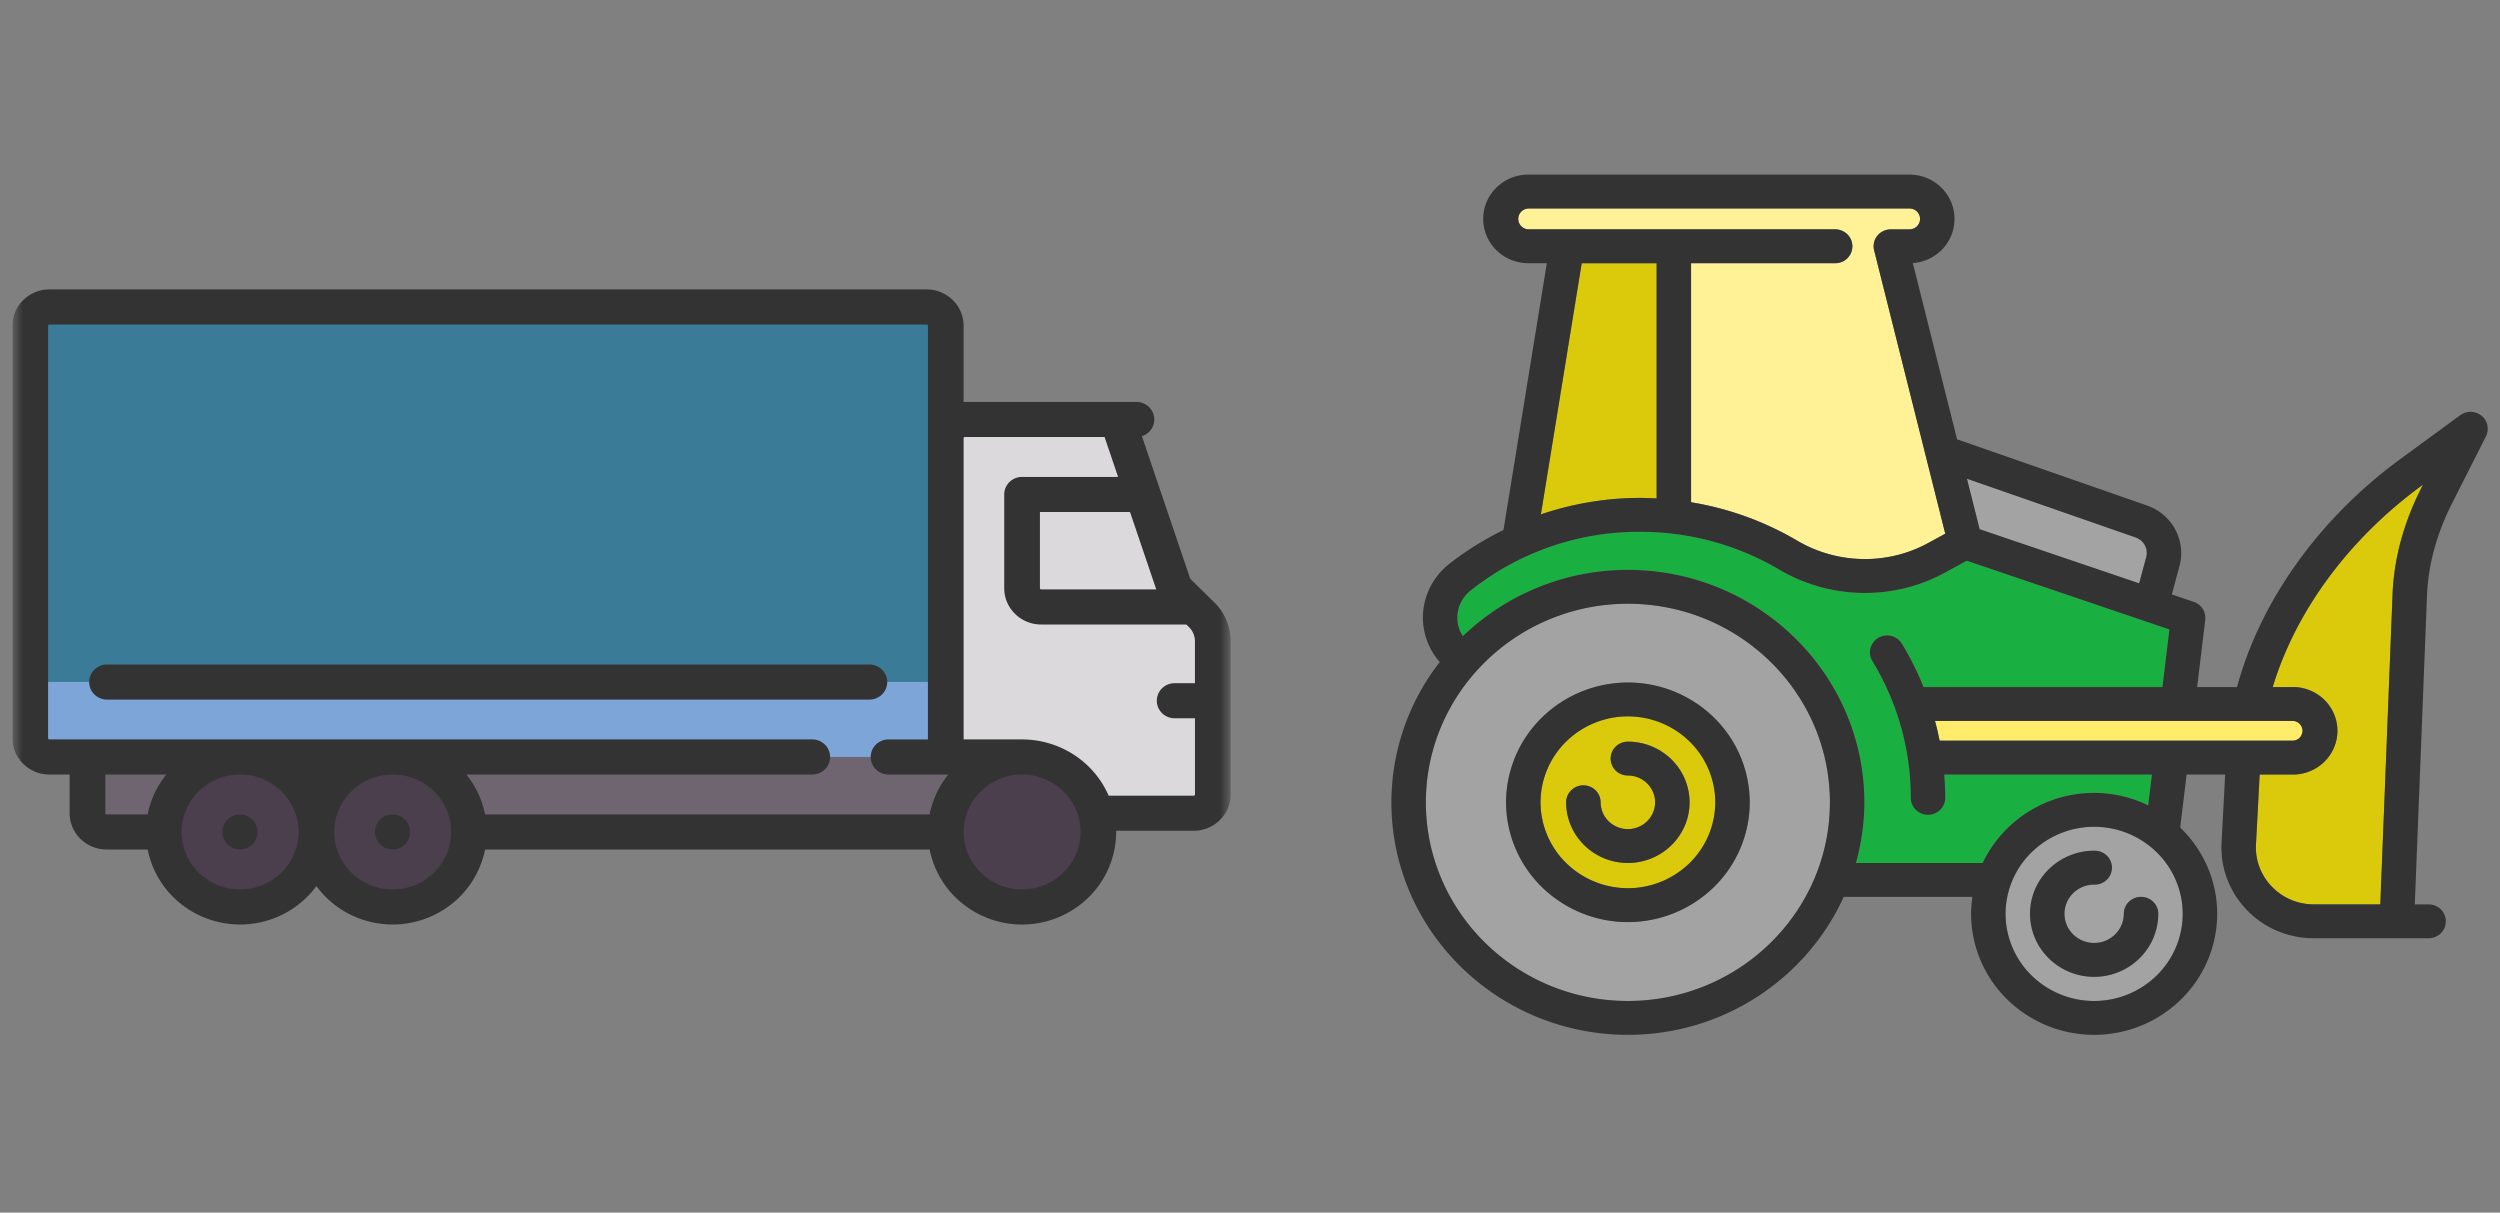 <svg xmlns="http://www.w3.org/2000/svg" width="167" height="81" fill="none" viewBox="0 0 167 81"><rect x="0" y="0" width="167" height="81" fill="#808080" stroke="none"/><g clip-path="url(#a)"><mask id="b" width="83" height="81" x="0" y="0" maskUnits="userSpaceOnUse" style="mask-type:luminance"><path fill="#fff" d="M.83.545h81.375v80H.83v-80Z"/></mask><g mask="url(#b)"><path fill="#5D5360" d="m78.469 39.292-2.124-6.263h-8.07v6.262c0 .693.571 1.253 1.274 1.253h10.193l-1.273-1.252Z"/><path fill="#4B3F4E" d="M76.344 33.03h-8.069v3.756h9.343l-1.274-3.757Z"/><path fill="#333" d="M68.284 54.404h-.011c-.66 0-1.187.525-1.187 1.172 0 .648.54 1.172 1.198 1.172.31-.01.604-.137.82-.356a1.162 1.162 0 0 0 0-1.632 1.202 1.202 0 0 0-.82-.356Z"/><path fill="#DBD9DC" d="m80.269 41.066-1.802-1.771-3.822-11.274H63.178v26.303H79.74c.704 0 1.274-.56 1.274-1.252V42.836c0-.664-.268-1.3-.745-1.77Z"/><path fill="#3A7C97" d="M3.295 20.506h58.607c.704 0 1.273.561 1.273 1.253v28.808H3.295c-.338 0-.662-.132-.9-.367a1.242 1.242 0 0 1-.374-.885V21.759c0-.692.57-1.253 1.274-1.253Z"/><path fill="#7DA5D7" d="M63.175 50.565H3.295c-.338 0-.662-.132-.9-.367a1.242 1.242 0 0 1-.374-.885v-3.758h61.154v5.01Z"/><path fill="#6F6571" d="M68.27 55.579H7.117c-.338 0-.662-.132-.901-.367a1.242 1.242 0 0 1-.373-.886v-3.758H68.27v5.01Z"/><path fill="#4B3F4E" d="M68.273 60.588a5.14 5.14 0 0 0 3.604-1.467 4.967 4.967 0 0 0 1.492-3.543 4.967 4.967 0 0 0-1.492-3.542 5.14 5.14 0 0 0-3.604-1.468 5.14 5.14 0 0 0-3.603 1.468 4.967 4.967 0 0 0-1.492 3.542 4.97 4.97 0 0 0 1.492 3.542 5.14 5.14 0 0 0 3.603 1.467v.001Zm-42.045 0a5.14 5.14 0 0 0 3.604-1.467 4.967 4.967 0 0 0 1.492-3.543 4.967 4.967 0 0 0-1.492-3.542 5.14 5.14 0 0 0-3.604-1.468 5.14 5.14 0 0 0-3.603 1.468 4.967 4.967 0 0 0-1.492 3.542 4.97 4.97 0 0 0 1.492 3.542 5.14 5.14 0 0 0 3.603 1.467v.001Z"/><path fill="#4B3F4E" d="M16.037 60.588a5.14 5.14 0 0 0 3.603-1.467 4.967 4.967 0 0 0 1.493-3.543 4.967 4.967 0 0 0-1.493-3.542 5.14 5.14 0 0 0-3.603-1.468 5.14 5.14 0 0 0-3.603 1.468 4.967 4.967 0 0 0-1.493 3.542c0 1.328.537 2.602 1.493 3.542a5.14 5.14 0 0 0 3.603 1.467v.001Z"/><path fill="#333" d="M16.052 54.404h-.012c-.66 0-1.186.525-1.186 1.172 0 .648.54 1.172 1.198 1.172.31-.01.603-.137.819-.356a1.162 1.162 0 0 0 0-1.632 1.202 1.202 0 0 0-.819-.356Zm10.19 0h-.011c-.66 0-1.187.525-1.187 1.172 0 .648.542 1.172 1.199 1.172.31-.01.603-.137.819-.356a1.162 1.162 0 0 0 0-1.632 1.202 1.202 0 0 0-.82-.356Z"/><path fill="#333" d="m81.11 40.236-1.603-1.576-3.228-9.523c.27-.085.5-.263.649-.5a1.156 1.156 0 0 0-.238-1.504 1.205 1.205 0 0 0-.773-.284H64.368v-5.09c0-.643-.26-1.26-.722-1.714a2.49 2.49 0 0 0-1.743-.711H3.297c-1.36 0-2.467 1.088-2.467 2.425v27.554c0 1.337 1.107 2.425 2.467 2.425h1.355v2.586c0 1.335 1.106 2.423 2.466 2.423h2.746a6.173 6.173 0 0 0 2.172 3.593 6.365 6.365 0 0 0 6.864.738 6.259 6.259 0 0 0 2.234-1.888 6.254 6.254 0 0 0 2.233 1.888 6.364 6.364 0 0 0 6.862-.737 6.173 6.173 0 0 0 2.173-3.594h29.697a6.173 6.173 0 0 0 2.173 3.594 6.35 6.35 0 0 0 8.444-.396 6.136 6.136 0 0 0 1.844-4.37v-.08h5.18c1.359 0 2.465-1.088 2.465-2.424V42.835c0-.981-.388-1.905-1.094-2.6ZM9.865 54.403H7.117a.083.083 0 0 1-.058-.023.08.08 0 0 1-.025-.058V51.74h4.077a6.11 6.11 0 0 0-1.249 2.666l.002-.002Zm6.172 5.012a3.943 3.943 0 0 1-2.76-1.126 3.81 3.81 0 0 1-1.144-2.714 3.81 3.81 0 0 1 1.137-2.705 3.942 3.942 0 0 1 2.744-1.133h.048a3.942 3.942 0 0 1 2.744 1.133 3.81 3.81 0 0 1 1.136 2.705 3.81 3.81 0 0 1-1.145 2.713 3.943 3.943 0 0 1-2.76 1.125v.002Zm10.193 0a3.943 3.943 0 0 1-2.76-1.126 3.81 3.81 0 0 1-1.144-2.713 3.81 3.81 0 0 1 1.136-2.704 3.942 3.942 0 0 1 2.744-1.134h.049a3.942 3.942 0 0 1 2.743 1.134 3.81 3.81 0 0 1 1.136 2.704 3.81 3.81 0 0 1-1.145 2.712 3.944 3.944 0 0 1-2.759 1.127Zm35.87-5.012H32.403a6.11 6.11 0 0 0-1.25-2.665h23.105c.317 0 .62-.124.843-.343.224-.22.35-.518.35-.829 0-.31-.126-.609-.35-.829a1.202 1.202 0 0 0-.843-.343H3.297a.083.083 0 0 1-.059-.024.08.08 0 0 1-.024-.057V21.76a.08.08 0 0 1 .024-.058.083.083 0 0 1 .059-.023h58.606a.08.08 0 0 1 .082.081v27.635h-2.631c-.316 0-.62.124-.843.343a1.162 1.162 0 0 0 0 1.658c.224.22.527.343.843.343h3.993a6.109 6.109 0 0 0-1.248 2.665Zm15.138-15.03h-7.689a.083.083 0 0 1-.058-.023.08.08 0 0 1-.024-.058v-5.09h6.018l1.753 5.171Zm-8.963 20.04a3.943 3.943 0 0 1-2.759-1.125 3.81 3.81 0 0 1-1.145-2.712 3.81 3.81 0 0 1 1.136-2.704 3.942 3.942 0 0 1 2.744-1.134h.033a3.943 3.943 0 0 1 2.754 1.128 3.81 3.81 0 0 1 1.142 2.71 3.81 3.81 0 0 1-1.145 2.713 3.943 3.943 0 0 1-2.76 1.125Zm11.55-13.776h-1.358c-.316 0-.62.124-.843.343a1.161 1.161 0 0 0 0 1.658c.224.22.527.343.843.343h1.357v5.09a.08.08 0 0 1-.025.058.083.083 0 0 1-.058.023h-5.682a6.217 6.217 0 0 0-2.318-2.732 6.374 6.374 0 0 0-3.466-1.026H64.37v-20.12a.08.08 0 0 1 .024-.058.083.083 0 0 1 .059-.023h9.332l.904 2.665h-6.416c-.657 0-1.191.525-1.191 1.173v6.261c0 1.338 1.106 2.425 2.466 2.425h9.699l.179.176c.255.252.396.587.396.942v2.801l.003.001Z"/><path fill="#333" d="M7.112 46.732h50.962a1.2 1.2 0 0 0 .843-.343c.224-.22.35-.518.35-.829 0-.31-.126-.608-.35-.828a1.203 1.203 0 0 0-.843-.343H7.112c-.31.01-.603.137-.819.356a1.162 1.162 0 0 0 0 1.632c.216.218.51.346.82.355Z"/></g><path fill="#DBCA0B" d="M151.819 45.89h1.349c.788 0 1.544.31 2.101.857.557.548.871 1.29.872 2.065a2.903 2.903 0 0 1-.872 2.066 3.002 3.002 0 0 1-2.101.857h-2.223l-.245 4.645a3.749 3.749 0 0 0 1.057 2.843 3.86 3.86 0 0 0 1.29.882c.486.203 1.01.307 1.539.303h4.419l.819-20.724c.094-2.372.737-4.75 1.911-7.07l.124-.245-.142.104c-4.824 3.533-8.38 8.37-9.898 13.417Z"/><path fill="#FFEC6B" d="M153.84 48.816a.654.654 0 0 0-.197-.467.674.674 0 0 0-.474-.193h-23.911c.118.437.22.876.307 1.32h23.604c.178 0 .349-.07.474-.194a.654.654 0 0 0 .197-.466Z"/><path fill="#FFF296" d="M123.74 16.452a1.14 1.14 0 0 1-1.151 1.13h-9.625V33.55a20.491 20.491 0 0 1 7.082 2.559c2.681 1.583 6.031 1.648 8.743.17l1.155-.63-4.75-18.927a1.112 1.112 0 0 1 .21-.97 1.148 1.148 0 0 1 .907-.432h1.241a.716.716 0 0 0 .502-.205.692.692 0 0 0 0-.987.717.717 0 0 0-.502-.204H102.09a.717.717 0 0 0-.476.218.69.69 0 0 0 0 .96.72.72 0 0 0 .476.218h20.499c.636 0 1.151.507 1.151 1.132Z"/><path fill="#A3A3A3" d="M139.889 55.224a5.979 5.979 0 0 0-4.183 1.707 5.778 5.778 0 0 0-1.735 4.112 5.778 5.778 0 0 0 1.735 4.112 5.978 5.978 0 0 0 8.366 0 5.774 5.774 0 0 0 1.735-4.112 5.774 5.774 0 0 0-1.735-4.112 5.979 5.979 0 0 0-4.183-1.707Zm0 10.03a4.326 4.326 0 0 1-3.027-1.235 4.178 4.178 0 0 1-1.256-2.976 4.18 4.18 0 0 1 1.256-2.977 4.322 4.322 0 0 1 3.027-1.235 1.172 1.172 0 0 1 .838.318 1.126 1.126 0 0 1 .35.813 1.118 1.118 0 0 1-.35.813 1.154 1.154 0 0 1-.838.319c-1.092 0-1.982.874-1.982 1.949 0 1.074.89 1.947 1.982 1.947 1.093 0 1.983-.873 1.983-1.947 0-.3.121-.588.337-.8.215-.212.508-.331.813-.331.305 0 .598.119.813.331.216.212.337.5.337.8a4.178 4.178 0 0 1-1.256 2.976 4.325 4.325 0 0 1-3.027 1.234Zm-31.146-24.928c-7.44 0-13.495 5.953-13.495 13.267 0 7.316 6.055 13.27 13.495 13.27 7.442 0 13.496-5.953 13.496-13.27 0-7.314-6.054-13.267-13.496-13.267Zm0 21.269a8.219 8.219 0 0 1-5.752-2.346 7.94 7.94 0 0 1-2.386-5.656 7.94 7.94 0 0 1 2.386-5.655 8.219 8.219 0 0 1 5.752-2.346 8.22 8.22 0 0 1 5.753 2.346 7.94 7.94 0 0 1 2.386 5.655 7.94 7.94 0 0 1-2.386 5.656 8.22 8.22 0 0 1-5.753 2.346Z"/><path fill="#DBCA0B" d="M108.742 47.853a5.896 5.896 0 0 0-4.125 1.684 5.699 5.699 0 0 0-1.711 4.056 5.698 5.698 0 0 0 1.712 4.056 5.895 5.895 0 0 0 8.251 0 5.693 5.693 0 0 0 1.711-4.056 5.695 5.695 0 0 0-1.711-4.056 5.898 5.898 0 0 0-4.127-1.684Zm0 9.792c-2.272 0-4.12-1.818-4.12-4.052 0-.3.121-.588.337-.8a1.16 1.16 0 0 1 1.627 0c.216.212.337.5.337.8 0 .986.816 1.79 1.82 1.79 1.003 0 1.82-.804 1.82-1.79 0-.987-.817-1.79-1.82-1.79-.305 0-.598-.118-.813-.33a1.121 1.121 0 0 1 0-1.6c.215-.213.508-.332.813-.332 2.273 0 4.121 1.817 4.121 4.05a4.02 4.02 0 0 1-1.208 2.865 4.165 4.165 0 0 1-2.914 1.19Z"/><path fill="#19B041" d="M139.886 52.965c1.297 0 2.52.304 3.611.833l.249-2.06h-13.874c.041.516.067 1.035.067 1.554a1.123 1.123 0 0 1-.349.777 1.162 1.162 0 0 1-1.603 0 1.123 1.123 0 0 1-.349-.777c0-3.225-.888-6.383-2.567-9.132a1.111 1.111 0 0 1 .062-1.256 1.166 1.166 0 0 1 1.911.09c.567.928 1.043 1.9 1.446 2.899h15.96l.462-3.847-13.533-4.593-1.477.806c-3.429 1.87-7.66 1.79-11.043-.21a18.289 18.289 0 0 0-9.298-2.527c-4.166 0-8.081 1.354-11.32 3.916a2.351 2.351 0 0 0-.632.76 2.313 2.313 0 0 0-.259.949c-.023.486.106.949.369 1.344a15.876 15.876 0 0 1 11.021-4.424c8.712 0 15.797 6.966 15.797 15.529 0 1.404-.208 2.758-.564 4.052h8.465a8.234 8.234 0 0 1 7.448-4.683Z"/><path fill="#A3A3A3" d="m142.895 38.963.474-1.755a1.086 1.086 0 0 0-.093-.787 1.111 1.111 0 0 0-.608-.519l-11.277-3.93.847 3.376 10.657 3.615Z"/><path fill="#DBCA0B" d="M110.659 33.295V17.582h-5.004l-2.725 16.777a20.7 20.7 0 0 1 6.631-1.1c.367 0 .733.017 1.098.036Z"/><path fill="#333" d="M143.021 59.91c-.305 0-.597.12-.813.331a1.12 1.12 0 0 0-.337.8c0 1.074-.89 1.949-1.982 1.949a2 2 0 0 1-1.402-.572 1.939 1.939 0 0 1-.581-1.377c0-1.074.89-1.95 1.983-1.95a1.167 1.167 0 0 0 .837-.318 1.119 1.119 0 0 0 0-1.626 1.165 1.165 0 0 0-.837-.318 4.326 4.326 0 0 0-3.028 1.235 4.175 4.175 0 0 0-1.255 2.977 4.178 4.178 0 0 0 1.255 2.976 4.326 4.326 0 0 0 6.055 0 4.184 4.184 0 0 0 1.257-2.976 1.125 1.125 0 0 0-.338-.8 1.16 1.16 0 0 0-.814-.33Zm-34.278-14.317a8.217 8.217 0 0 0-5.751 2.346 7.943 7.943 0 0 0-2.387 5.654 7.942 7.942 0 0 0 2.386 5.656 8.22 8.22 0 0 0 5.753 2.346 8.22 8.22 0 0 0 5.753-2.346 7.942 7.942 0 0 0 2.386-5.656 7.94 7.94 0 0 0-2.386-5.655 8.22 8.22 0 0 0-5.753-2.346l-.001.001Zm0 13.738a5.897 5.897 0 0 1-4.125-1.683 5.697 5.697 0 0 1-1.711-4.055 5.699 5.699 0 0 1 1.712-4.056 5.895 5.895 0 0 1 8.251 0 5.695 5.695 0 0 1 1.711 4.057 5.698 5.698 0 0 1-1.711 4.056 5.897 5.897 0 0 1-4.126 1.683l-.001-.002Z"/><path fill="#333" d="M108.741 49.543c-.305 0-.598.12-.813.331a1.12 1.12 0 0 0 0 1.6c.215.211.508.33.813.33 1.003 0 1.82.804 1.82 1.79 0 .987-.817 1.79-1.82 1.79a1.837 1.837 0 0 1-1.286-.526 1.771 1.771 0 0 1-.534-1.264c0-.3-.121-.588-.337-.8a1.162 1.162 0 0 0-1.628 0 1.12 1.12 0 0 0-.337.8c0 2.234 1.849 4.052 4.122 4.052 2.272 0 4.122-1.817 4.122-4.05a4.021 4.021 0 0 0-1.209-2.865 4.159 4.159 0 0 0-2.913-1.188Z"/><path fill="#333" d="m164.345 27.734-4.001 2.928c-5.421 3.968-9.363 9.49-10.91 15.232h-2.665l.541-4.486a1.116 1.116 0 0 0-.168-.736 1.143 1.143 0 0 0-.6-.468l-1.464-.496.516-1.915a3.321 3.321 0 0 0-.286-2.42 3.413 3.413 0 0 0-1.87-1.6l-12.706-4.427-2.955-11.77a3.037 3.037 0 0 0 1.981-.94 2.934 2.934 0 0 0 .803-2.013c0-.785-.318-1.538-.882-2.093a3.042 3.042 0 0 0-2.129-.868h-25.461a3.04 3.04 0 0 0-2.128.868 2.938 2.938 0 0 0-.883 2.093c0 .785.318 1.537.883 2.093a3.04 3.04 0 0 0 2.128.867h1.239l-2.896 17.823a20.27 20.27 0 0 0-3.632 2.27 4.624 4.624 0 0 0-1.239 1.496c-.3.58-.474 1.215-.507 1.864a4.49 4.49 0 0 0 1.123 3.188 15.262 15.262 0 0 0-3.232 9.373c0 8.564 7.088 15.53 15.797 15.53 6.423 0 11.952-3.792 14.419-9.215h8.598a7.98 7.98 0 0 0-.091 1.134 8.024 8.024 0 0 0 2.41 5.712 8.303 8.303 0 0 0 5.81 2.37 8.303 8.303 0 0 0 5.81-2.37 8.024 8.024 0 0 0 2.41-5.712c0-2.257-.948-4.297-2.47-5.764l.427-3.542h2.576l-.24 4.525a5.952 5.952 0 0 0 .366 2.433 6.143 6.143 0 0 0 3.371 3.493c.774.324 1.607.49 2.449.485h7.606a1.172 1.172 0 0 0 .838-.318 1.125 1.125 0 0 0 .259-1.255 1.126 1.126 0 0 0-.645-.614 1.17 1.17 0 0 0-.452-.076h-.885l.816-20.636c.081-2.049.644-4.118 1.672-6.15l2.267-4.482a1.124 1.124 0 0 0-.293-1.371 1.163 1.163 0 0 0-1.425-.04Zm-21.676 8.171c.262.092.479.278.609.52s.162.523.091.788l-.473 1.755-10.657-3.616-.848-3.375 11.278 3.928Zm-40.58-20.583a.717.717 0 0 1-.476-.218.695.695 0 0 1-.194-.48c0-.179.07-.35.194-.48a.718.718 0 0 1 .476-.218h25.462c.188 0 .369.073.502.204a.693.693 0 0 1 0 .987.716.716 0 0 1-.502.205h-1.241a1.162 1.162 0 0 0-.907.433 1.113 1.113 0 0 0-.21.97l4.75 18.927-1.155.63c-2.712 1.477-6.062 1.413-8.742-.17a20.508 20.508 0 0 0-7.083-2.56V17.583h9.626c.305 0 .598-.119.813-.331a1.12 1.12 0 0 0 0-1.6 1.158 1.158 0 0 0-.813-.331h-20.5Zm3.57 2.263h5.004v15.712a20.1 20.1 0 0 0-1.099-.036c-2.266 0-4.509.381-6.632 1.099l2.727-16.775Zm3.083 49.28c-7.44 0-13.495-5.95-13.495-13.267 0-7.314 6.054-13.267 13.495-13.267 7.441 0 13.496 5.951 13.496 13.267 0 7.315-6.054 13.268-13.496 13.268Zm15.234-9.214c.356-1.294.563-2.649.563-4.053 0-8.563-7.086-15.53-15.797-15.53a15.877 15.877 0 0 0-11.022 4.426 2.214 2.214 0 0 1-.367-1.346c.018-.33.106-.653.26-.947.153-.294.368-.553.63-.76a18.067 18.067 0 0 1 11.321-3.917c3.285 0 6.499.874 9.297 2.527 3.384 1.999 7.615 2.08 11.043.21l1.477-.805 13.534 4.591-.463 3.849h-15.959a19.718 19.718 0 0 0-1.446-2.898 1.153 1.153 0 0 0-1.156-.537 1.152 1.152 0 0 0-.947.845 1.13 1.13 0 0 0-.022.44c.023.148.074.289.152.416a17.506 17.506 0 0 1 2.566 9.132c0 .3.122.588.338.8a1.16 1.16 0 0 0 1.627 0c.216-.212.337-.5.337-.8 0-.52-.026-1.037-.067-1.553h13.873l-.248 2.058a8.272 8.272 0 0 0-3.612-.834 8.234 8.234 0 0 0-7.448 4.685h-8.464Zm21.83 3.396a5.773 5.773 0 0 1-1.734 4.113 5.979 5.979 0 0 1-8.366 0 5.775 5.775 0 0 1-1.736-4.112 5.775 5.775 0 0 1 1.736-4.113 5.98 5.98 0 0 1 8.366 0 5.773 5.773 0 0 1 1.734 4.112Zm-16.242-11.569a19.27 19.27 0 0 0-.307-1.32h23.911c.171.01.332.084.449.207a.653.653 0 0 1 0 .907.675.675 0 0 1-.449.206h-23.604Zm32.171-16.858c-1.174 2.32-1.816 4.698-1.911 7.07l-.819 20.724h-4.418a3.923 3.923 0 0 1-1.54-.304 3.86 3.86 0 0 1-2.119-2.195 3.75 3.75 0 0 1-.228-1.53l.245-4.644h2.223a3.006 3.006 0 0 0 2.101-.857c.557-.548.871-1.29.872-2.066a2.903 2.903 0 0 0-.872-2.065 3.002 3.002 0 0 0-2.101-.857h-1.349c1.519-5.046 5.074-9.884 9.899-13.417l.141-.104-.124.245Z"/></g><defs><clipPath id="a"><path fill="#fff" d="M0 0h166v80H0z" transform="translate(.83 .549)"/></clipPath></defs></svg>
